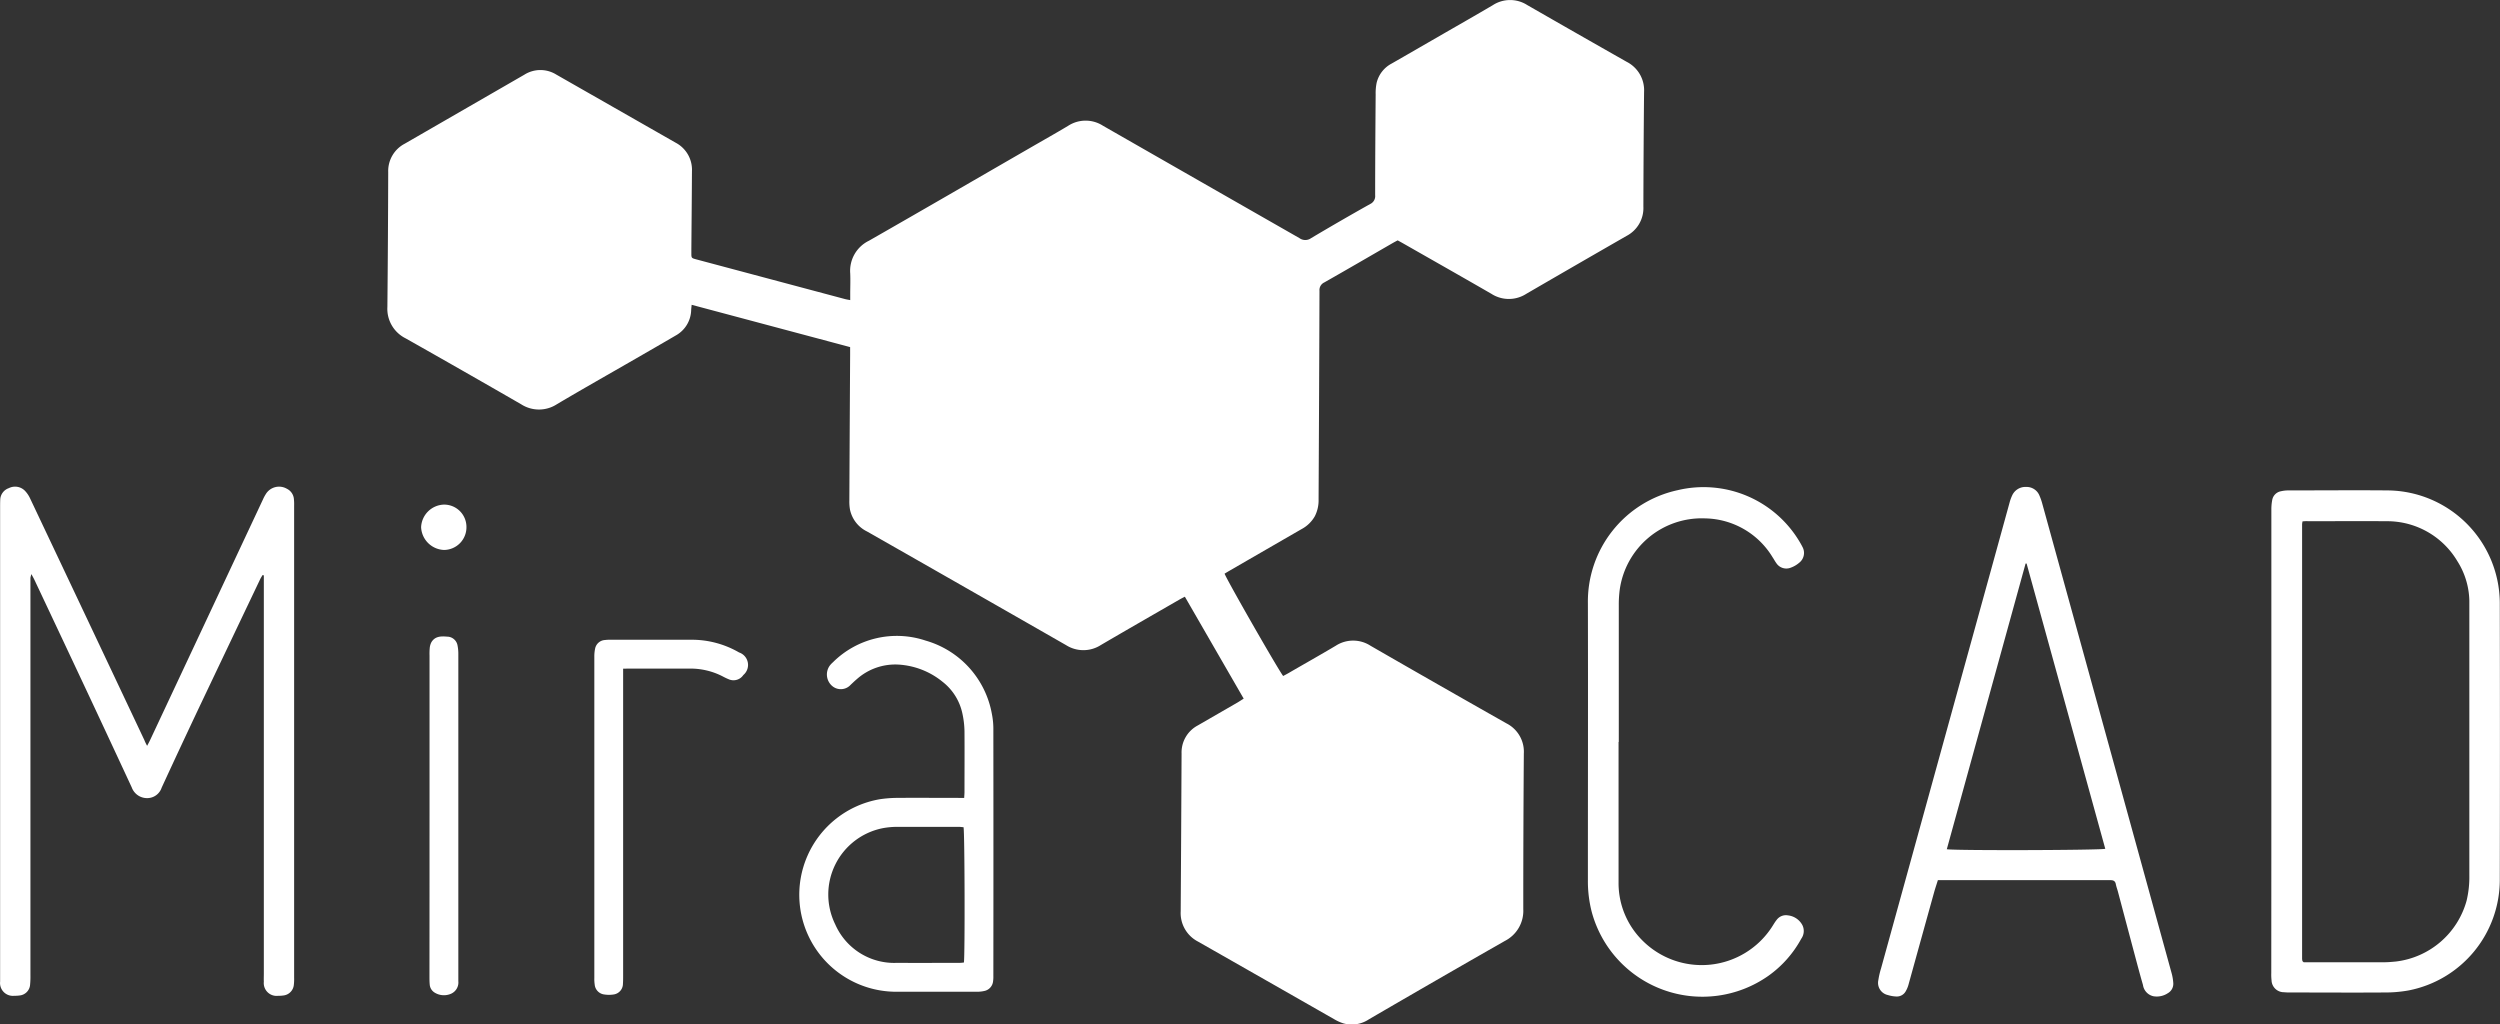 <svg xmlns="http://www.w3.org/2000/svg" viewBox="0 0 108.677 44.535">
  <rect x="0" y="0" width="108.677" height="44.535" fill="#333333" stroke="none"/>
  <defs>
    <style>
      .cls-1 {
        fill: #fff;
      }
    </style>
  </defs>
  <title>Partner_MiraCad</title>
  <g id="Слой_1" data-name="Слой 1">
    <g>
      <path class="cls-1" d="M59.726,62.42l-2.557-4.431c-.1.051-.179.092-.26.139-1.13.652-2.262,1.3-3.387,1.959a1.405,1.405,0,0,1-1.516.008q-4.323-2.476-8.653-4.941a1.372,1.372,0,0,1-.744-.965,2.094,2.094,0,0,1-.025-.387q.015-3.161.034-6.322c0-.1,0-.208,0-.341L35.729,45.3c-.009.1-.018.163-.021.226a1.3,1.3,0,0,1-.676,1.111c-.58.34-1.163.675-1.746,1.011-1.137.656-2.278,1.3-3.409,1.97a1.431,1.431,0,0,1-1.559.007q-2.505-1.445-5.023-2.867a1.433,1.433,0,0,1-.793-1.366q.028-2.93.036-5.86a1.338,1.338,0,0,1,.718-1.235q2.6-1.5,5.2-3a1.307,1.307,0,0,1,1.385-.007l5.192,2.963a1.33,1.33,0,0,1,.709,1.241c-.006,1.127-.017,2.253-.026,3.38,0,.057,0,.113,0,.17,0,.221,0,.224.213.281L42.4,45.052c.061.016.123.025.222.044,0-.1,0-.179,0-.257,0-.3.013-.6,0-.9a1.455,1.455,0,0,1,.817-1.426c2.349-1.342,4.689-2.7,7.033-4.053.54-.312,1.084-.618,1.619-.938a1.394,1.394,0,0,1,1.516-.007q4.271,2.446,8.544,4.887a.433.433,0,0,0,.506,0q1.274-.758,2.567-1.483a.377.377,0,0,0,.217-.383c0-1.459.011-2.918.022-4.377a2.283,2.283,0,0,1,.042-.507,1.288,1.288,0,0,1,.651-.838c.7-.4,1.389-.8,2.084-1.2.772-.446,1.547-.886,2.314-1.338a1.38,1.38,0,0,1,1.494-.009q2.16,1.241,4.327,2.47a1.384,1.384,0,0,1,.756,1.312q-.024,2.492-.03,4.984a1.364,1.364,0,0,1-.734,1.274q-2.181,1.253-4.356,2.516a1.4,1.4,0,0,1-1.516,0c-1.27-.733-2.546-1.456-3.819-2.182-.084-.048-.169-.094-.256-.142-.079.042-.15.079-.22.119-.989.571-1.976,1.146-2.97,1.71a.363.363,0,0,0-.209.363q-.015,4.535-.039,9.069a1.519,1.519,0,0,1-.161.727,1.443,1.443,0,0,1-.585.567q-1.56.9-3.116,1.8c-.077.044-.152.09-.224.133.045.183,2.321,4.161,2.546,4.449.072-.039.149-.078.224-.121.688-.4,1.379-.787,2.061-1.193a1.389,1.389,0,0,1,1.514,0q2.949,1.7,5.909,3.374a1.381,1.381,0,0,1,.754,1.312q-.024,3.38-.024,6.759a1.467,1.467,0,0,1-.8,1.386q-2.966,1.692-5.916,3.411a1.341,1.341,0,0,1-1.093.176,1.815,1.815,0,0,1-.377-.165q-2.978-1.7-5.954-3.394a1.394,1.394,0,0,1-.752-1.317q.022-3.428.038-6.857a1.327,1.327,0,0,1,.7-1.219l1.747-1.008C59.554,62.531,59.627,62.482,59.726,62.42Z" transform="translate(-5.662 -32.05)"/>
      <path class="cls-1" d="M12.057,64.472c.054-.1.093-.172.126-.242l4.91-10.469a1.652,1.652,0,0,1,.126-.235.675.675,0,0,1,.919-.226.544.544,0,0,1,.3.441,2.339,2.339,0,0,1,.01.291q0,10.26,0,20.519a2.2,2.2,0,0,1-.013.315.512.512,0,0,1-.462.459,1.293,1.293,0,0,1-.218.013.557.557,0,0,1-.624-.612c-.006-.113,0-.227,0-.34q0-8.509,0-17.018v-.306l-.054-.015c-.033.057-.071.112-.1.171q-1.307,2.741-2.611,5.483-.847,1.789-1.676,3.588a.662.662,0,0,1-.625.456.709.709,0,0,1-.676-.466q-.931-2.005-1.869-4.007Q8.342,59.763,7.16,57.259c-.034-.071-.073-.14-.133-.252a1.1,1.1,0,0,0-.042.165c0,.081,0,.162,0,.243q0,8.509,0,17.018a3.706,3.706,0,0,1-.014.413.507.507,0,0,1-.467.479,1.3,1.3,0,0,1-.218.012.558.558,0,0,1-.619-.617c0-.089,0-.178,0-.267q0-10.162,0-20.324c0-.113,0-.227.005-.34a.551.551,0,0,1,.374-.519.6.6,0,0,1,.7.115,1.225,1.225,0,0,1,.218.318q2.49,5.258,4.974,10.52C11.964,64.294,12,64.364,12.057,64.472Z" transform="translate(-5.662 -32.05)"/>
      <path class="cls-1" d="M104.4,64.267q0-5.032,0-10.065a2.167,2.167,0,0,1,.036-.409.47.47,0,0,1,.387-.389,1.353,1.353,0,0,1,.288-.035c1.459,0,2.917-.014,4.376,0a4.918,4.918,0,0,1,4.843,4.892q.012,6.029,0,12.058a4.9,4.9,0,0,1-3.965,4.786,5.724,5.724,0,0,1-1.039.089c-1.378.01-2.755,0-4.133,0a2.369,2.369,0,0,1-.243-.011.535.535,0,0,1-.542-.518,2.2,2.2,0,0,1-.012-.315Q104.4,69.311,104.4,64.267Zm1.356-9.553a.891.891,0,0,0-.02.12q0,9.446,0,18.891a.5.5,0,0,0,.015.1c0,.007.009.013.014.019l.04.036h.219c1.094,0,2.188,0,3.282,0,.17,0,.339-.017.509-.032a3.635,3.635,0,0,0,3.071-2.641,4.392,4.392,0,0,0,.12-1.108q0-5.8,0-11.6c0-.113,0-.227,0-.34a3.336,3.336,0,0,0-.525-1.722,3.545,3.545,0,0,0-3.081-1.729c-1.135-.009-2.269,0-3.4,0C105.916,54.7,105.845,54.709,105.755,54.714Z" transform="translate(-5.662 -32.05)"/>
      <path class="cls-1" d="M89.9,70.322c-.057.182-.111.342-.156.5q-.559,2.012-1.116,4.024a1.187,1.187,0,0,1-.12.29.441.441,0,0,1-.425.232,1.421,1.421,0,0,1-.356-.063.543.543,0,0,1-.411-.652,3.376,3.376,0,0,1,.115-.5q2.4-8.7,4.8-17.392.394-1.428.787-2.856a1.888,1.888,0,0,1,.115-.319.631.631,0,0,1,.609-.368.6.6,0,0,1,.576.374,2.522,2.522,0,0,1,.127.366q2.811,10.195,5.617,20.39a2.08,2.08,0,0,1,.075.452.467.467,0,0,1-.238.425.867.867,0,0,1-.628.132.585.585,0,0,1-.452-.487q-.115-.4-.221-.795-.435-1.63-.867-3.261c-.029-.109-.071-.216-.092-.327-.027-.141-.108-.177-.241-.176-.575,0-1.151,0-1.726,0H89.9Zm.391-1.355c.359.063,6.7.044,6.889-.019l-3.42-12.4-.044,0Z" transform="translate(-5.662 -32.05)"/>
      <path class="cls-1" d="M76.022,64.3q0,3.051,0,6.1a3.514,3.514,0,0,0,1.026,2.522,3.64,3.64,0,0,0,5.644-.58c.065-.1.126-.209.2-.3a.5.5,0,0,1,.492-.2.811.811,0,0,1,.624.414.574.574,0,0,1-.043.6,4.766,4.766,0,0,1-1.44,1.621,4.982,4.982,0,0,1-7.671-2.793,5.354,5.354,0,0,1-.165-1.371c0-4.011.01-8.022,0-12.033a4.953,4.953,0,0,1,3.9-4.921,4.857,4.857,0,0,1,5.342,2.308c.028.049.057.1.081.15a.54.54,0,0,1-.142.7,1.154,1.154,0,0,1-.352.206.52.52,0,0,1-.642-.2c-.058-.077-.1-.164-.157-.246a3.494,3.494,0,0,0-2.927-1.692,3.6,3.6,0,0,0-3.721,3.114,4.926,4.926,0,0,0-.039.654q0,2.978,0,5.956Z" transform="translate(-5.662 -32.05)"/>
      <path class="cls-1" d="M47.576,66.737c.006-.113.013-.185.013-.257,0-.883.007-1.766,0-2.649a3.911,3.911,0,0,0-.092-.769,2.367,2.367,0,0,0-.86-1.373,3.343,3.343,0,0,0-1.915-.749,2.514,2.514,0,0,0-1.812.632c-.093.078-.18.163-.269.246a.576.576,0,0,1-.789.064.658.658,0,0,1-.117-.9,1.032,1.032,0,0,1,.134-.141,3.938,3.938,0,0,1,4.03-.944,4.059,4.059,0,0,1,2.881,3.189,3.321,3.321,0,0,1,.064.7q.006,5.347,0,10.694a1.325,1.325,0,0,1-.011.218.48.48,0,0,1-.4.434,1.368,1.368,0,0,1-.264.03c-1.2,0-2.4,0-3.6,0a4.215,4.215,0,0,1-.659-8.369,5.317,5.317,0,0,1,.725-.058c.875-.007,1.75,0,2.625,0Zm-.012,7.154c.048-.325.034-5.692-.016-5.881-.066-.005-.137-.016-.208-.016-.9,0-1.8,0-2.7,0a3.464,3.464,0,0,0-.6.057,2.94,2.94,0,0,0-2.068,4.186,2.8,2.8,0,0,0,2.691,1.669c.891.007,1.782,0,2.673,0C47.412,73.909,47.491,73.9,47.564,73.891Z" transform="translate(-5.662 -32.05)"/>
      <path class="cls-1" d="M32.75,61.118v.374q0,6.479,0,12.959c0,.121,0,.244-.008.364a.47.47,0,0,1-.416.467,1.264,1.264,0,0,1-.383,0,.476.476,0,0,1-.429-.431,1.649,1.649,0,0,1-.016-.29q0-6.978,0-13.956a1.689,1.689,0,0,1,.034-.36.464.464,0,0,1,.427-.373,1.719,1.719,0,0,1,.243-.012c1.175,0,2.35,0,3.525,0a4.106,4.106,0,0,1,2.064.553.572.572,0,0,1,.185.98.515.515,0,0,1-.648.18,2.471,2.471,0,0,1-.241-.115,3.058,3.058,0,0,0-1.426-.344c-.875,0-1.751,0-2.626,0Z" transform="translate(-5.662 -32.05)"/>
      <path class="cls-1" d="M24.334,67.5q0-3.477,0-6.953a2.636,2.636,0,0,1,.008-.316.682.682,0,0,1,.069-.255c.155-.27.419-.274.684-.251a.463.463,0,0,1,.454.371,1.88,1.88,0,0,1,.037.409q0,5.045,0,10.089,0,1.945,0,3.89c0,.073,0,.146,0,.219a.535.535,0,0,1-.3.538.768.768,0,0,1-.744-.051.449.449,0,0,1-.2-.349c-.011-.113-.011-.227-.011-.34Q24.334,71,24.334,67.5Z" transform="translate(-5.662 -32.05)"/>
      <path class="cls-1" d="M25.939,54.957a.985.985,0,0,1-.971,1,1.036,1.036,0,0,1-1-.99,1.025,1.025,0,0,1,.978-.981A.97.97,0,0,1,25.939,54.957Z" transform="translate(-5.662 -32.05)"/>
    </g>
  </g>
</svg>
